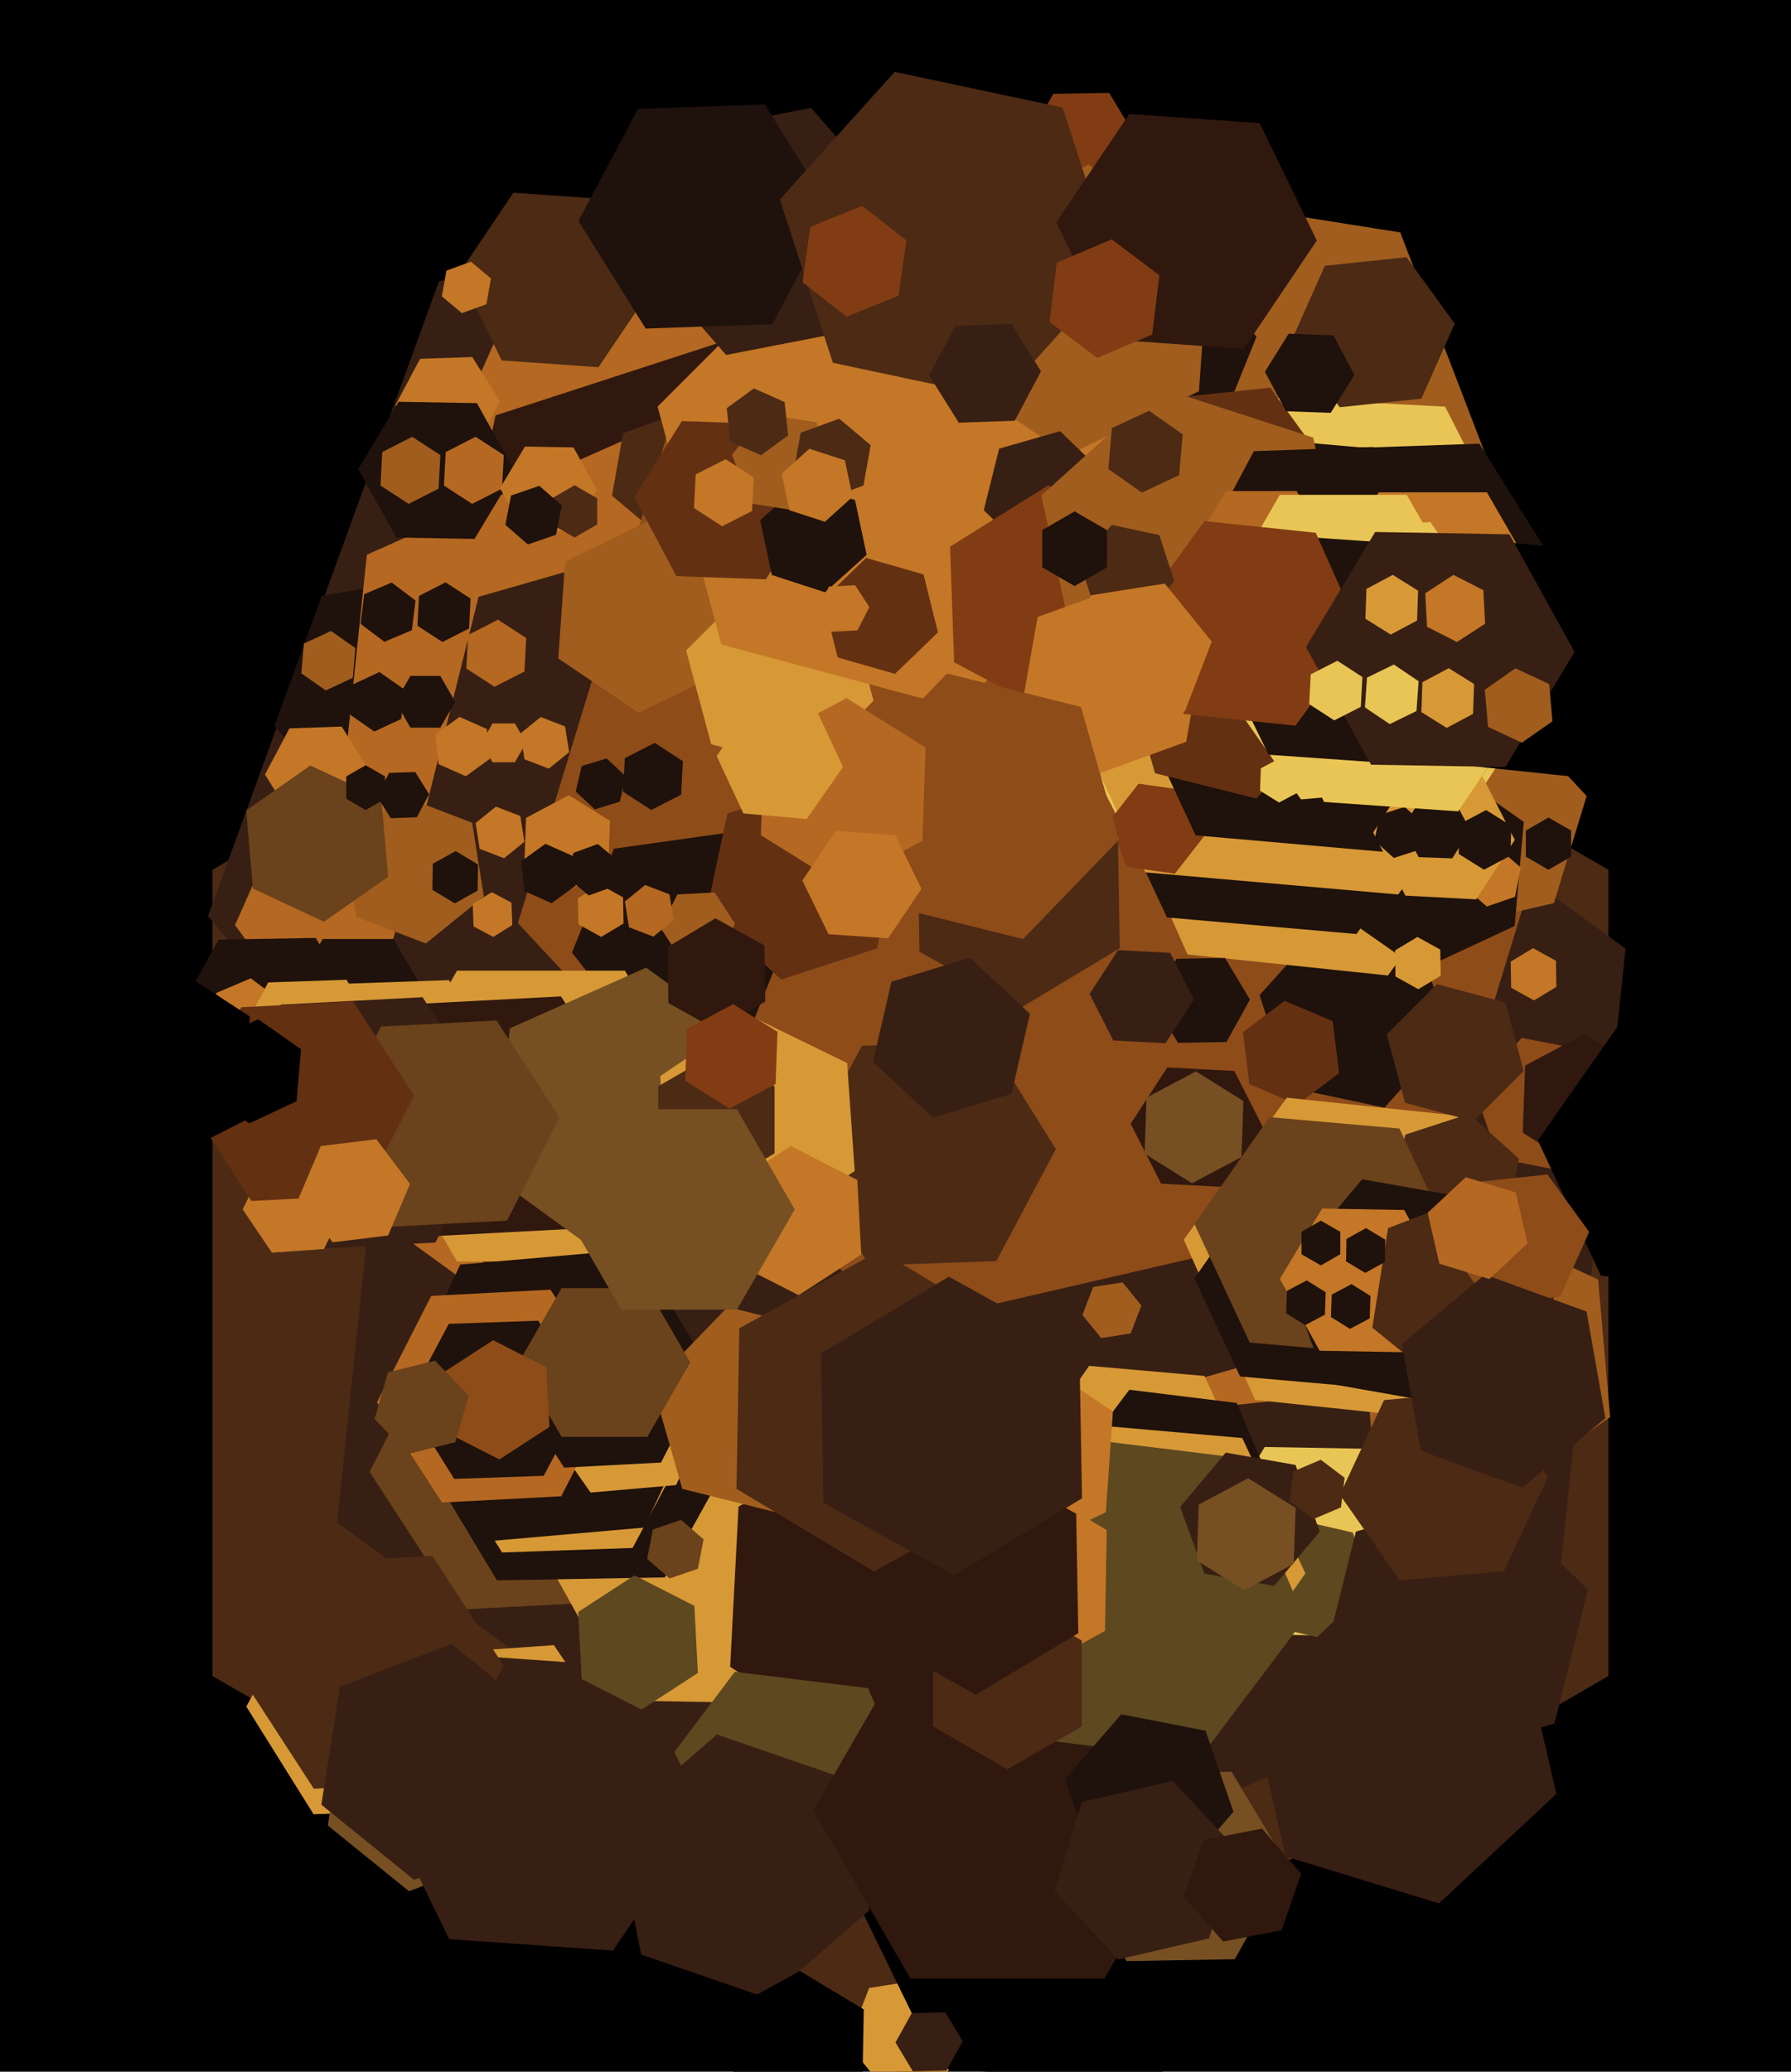 <svg xmlns="http://www.w3.org/2000/svg" width="480px" height="555px">
  <rect width="480" height="555" fill="rgb(1,0,1)"/>
  <polygon points="431.061,449.0 244.0,557.0 56.939,449.0 56.939,233 244.0,125.0 431.061,233.0" fill="rgb(76,42,20)"/>
  <polygon points="415.904,442.091 243.244,518.965 90.34,407.873 110.096,219.909 282.756,143.035 435.66,254.127" fill="rgb(56,31,19)"/>
  <polygon points="350.345,352.654 172.094,384.084 55.75,245.43 117.655,75.346 295.906,43.916 412.25,182.57" fill="rgb(56,31,19)"/>
  <polygon points="347.801,374.623 168.787,393.438 62.986,247.815 136.199,83.377 315.213,64.562 421.014,210.185" fill="rgb(181,104,33)"/>
  <polygon points="133.783,216.344 97.345,222.769 73.562,194.425 86.217,159.656 122.655,153.231 146.438,181.575" fill="rgb(31,17,11)"/>
  <polygon points="363.187,318.715 215.774,366.613 100.586,262.898 132.813,111.285 280.226,63.387 395.414,167.102" fill="rgb(48,24,14)"/>
  <polygon points="363.679,341.397 213.857,408.102 81.179,311.705 98.321,148.603 248.143,81.898 380.821,178.295" fill="rgb(181,104,33)"/>
  <polygon points="166.964,428.902 123.024,431.204 99.06,394.303 119.036,355.098 162.976,352.796 186.94,389.697" fill="rgb(106,66,27)"/>
  <polygon points="193.023,137.927 177.048,143.742 164.025,132.814 166.977,116.073 182.952,110.258 195.975,121.186" fill="rgb(76,42,20)"/>
  <polygon points="339.743,364.115 198.437,404.633 92.695,302.519 128.257,159.885 269.563,119.367 375.305,221.481" fill="rgb(56,31,19)"/>
  <polygon points="115.0,268.0 105.5,284.454 86.5,284.454 77.0,268.0 86.5,251.546 105.5,251.546" fill="rgb(31,17,11)"/>
  <polygon points="122.667,330.074 83.691,331.435 63.024,298.361 81.333,263.926 120.309,262.565 140.976,295.639" fill="rgb(215,153,54)"/>
  <polygon points="127.419,119.873 113.427,120.361 106.009,108.489 112.581,96.127 126.573,95.639 133.991,107.511" fill="rgb(196,119,38)"/>
  <polygon points="94.553,181.589 87.303,184.97 80.75,180.381 81.447,172.411 88.697,169.03 95.25,173.619" fill="rgb(160,93,30)"/>
  <polygon points="137.997,126.367 127.181,144.367 106.184,144.001 96.003,125.633 106.819,107.633 127.816,107.999" fill="rgb(31,17,11)"/>
  <polygon points="383.936,322.24 239.729,355.533 138.793,247.293 182.064,105.76 326.271,72.467 427.207,180.707" fill="rgb(142,76,25)"/>
  <polygon points="388.432,277.406 371.034,296.727 345.603,291.322 337.568,266.594 354.966,247.273 380.397,252.678" fill="rgb(31,17,11)"/>
  <polygon points="201.47,274.64 171.762,278.816 153.292,255.175 164.53,227.36 194.238,223.184 212.708,246.825" fill="rgb(31,17,11)"/>
  <polygon points="335.882,396.702 318.101,422.096 287.219,419.394 274.118,391.298 291.899,365.904 322.781,368.606" fill="rgb(215,153,54)"/>
  <polygon points="431.533,379.637 401.225,400.859 367.691,385.222 364.467,348.363 394.775,327.141 428.309,342.778" fill="rgb(160,93,30)"/>
  <polygon points="235.065,254.067 209.386,262.41 189.321,244.343 194.935,217.933 220.614,209.59 240.679,227.657" fill="rgb(100,48,18)"/>
  <polygon points="432.651,299.625 420.186,313.965 401.535,310.339 395.349,292.375 407.814,278.035 426.465,281.661" fill="rgb(142,76,25)"/>
  <polygon points="92.419,218.873 78.427,219.361 71.009,207.489 77.581,195.127 91.573,194.639 98.991,206.511" fill="rgb(196,119,38)"/>
  <polygon points="398.212,122.012 357.936,171.749 294.723,161.737 271.788,101.988 312.064,52.251 375.277,62.263" fill="rgb(160,93,30)"/>
  <polygon points="403.704,217.645 371.964,261.331 318.26,255.687 296.296,206.355 328.036,162.669 381.74,168.313" fill="rgb(215,153,54)"/>
  <polygon points="174.937,76.814 160.398,98.369 134.461,96.555 123.063,73.186 137.602,51.631 163.539,53.445" fill="rgb(76,42,20)"/>
  <polygon points="194.555,179.539 171.186,190.937 149.631,176.398 151.445,150.461 174.814,139.063 196.369,153.602" fill="rgb(160,93,30)"/>
  <polygon points="417.122,264.394 411.122,267.999 405,264.605 404.878,257.606 410.878,254.001 417,257.395" fill="rgb(196,119,38)"/>
  <polygon points="224.994,423.663 205.423,456.236 167.429,455.572 149.006,422.337 168.577,389.764 206.571,390.428" fill="rgb(215,153,54)"/>
  <polygon points="190.0,299.0 167.5,337.971 122.5,337.971 100.0,299.0 122.5,260.029 167.5,260.029" fill="rgb(215,153,54)"/>
  <polygon points="253.069,557.434 237.266,559.937 227.197,547.503 232.931,532.566 248.734,530.063 258.803,542.497" fill="rgb(215,153,54)"/>
  <polygon points="358.887,287.47 347.706,295.896 334.819,290.425 333.113,276.53 344.294,268.104 357.181,273.575" fill="rgb(100,48,18)"/>
  <polygon points="117.548,130.902 109.529,134.988 101.981,130.086 102.452,121.098 110.471,117.012 118.019,121.914" fill="rgb(160,93,30)"/>
  <polygon points="178.177,422.573 133.184,423.358 110.007,384.785 131.823,345.427 176.816,344.642 199.993,383.215" fill="rgb(31,17,11)"/>
  <polygon points="338.975,302.942 329.172,318.038 311.196,317.096 303.025,301.058 312.828,285.962 330.804,286.904" fill="rgb(48,24,14)"/>
  <polygon points="270.063,450.419 231.75,469.941 195.687,446.522 197.937,403.581 236.25,384.059 272.313,407.478" fill="rgb(48,24,14)"/>
  <polygon points="234.114,187.729 215.729,206.114 190.615,199.385 183.886,174.271 202.271,155.886 227.385,162.615" fill="rgb(215,153,54)"/>
  <polygon points="381.996,413.506 367.059,438.364 338.064,437.858 324.004,412.494 338.941,387.636 367.936,388.142" fill="rgb(233,197,85)"/>
  <polygon points="85.391,296.286 59.395,296.74 46.004,274.454 58.609,251.714 84.605,251.26 97.996,273.546" fill="rgb(31,17,11)"/>
  <polygon points="328.695,279.143 315.697,279.37 309.002,268.227 315.305,256.857 328.303,256.63 334.998,267.773" fill="rgb(31,17,11)"/>
  <polygon points="246.732,485.387 225.066,514.138 189.335,509.751 175.268,476.613 196.934,447.862 232.665,452.249" fill="rgb(93,72,32)"/>
  <polygon points="341.859,510.046 309.426,558.13 251.567,554.084 226.141,501.954 258.574,453.87 316.433,457.916" fill="rgb(1,0,1)"/>
  <polygon points="416.46,241.941 387.229,248.689 366.769,226.749 375.54,198.059 404.771,191.311 425.231,213.251" fill="rgb(160,93,30)"/>
  <polygon points="297.726,50.858 282.728,51.119 275.002,38.262 282.274,25.142 297.272,24.881 304.998,37.738" fill="rgb(129,60,19)"/>
  <polygon points="73.986,278.018 64.781,281.925 56.795,275.907 58.014,265.982 67.219,262.075 75.205,268.093" fill="rgb(196,119,38)"/>
  <polygon points="405.936,248.06 380.56,259.893 357.623,243.833 360.064,215.94 385.44,204.107 408.377,220.167" fill="rgb(31,17,11)"/>
  <polygon points="392.806,208.445 363.554,250.222 312.748,245.777 291.194,199.555 320.446,157.778 371.252,162.223" fill="rgb(31,17,11)"/>
  <polygon points="303.751,143.082 257.082,189.751 193.331,172.669 176.249,108.918 222.918,62.249 286.669,79.331" fill="rgb(196,119,38)"/>
  <polygon points="420.899,174.873 380.595,236.934 306.697,233.062 273.101,167.127 313.405,105.066 387.303,108.938" fill="rgb(233,197,85)"/>
  <polygon points="129.672,240.167 114.129,252.754 95.457,245.586 92.328,225.833 107.871,213.246 126.543,220.414" fill="rgb(160,93,30)"/>
  <polygon points="217.985,134.838 205.267,155.191 181.282,154.353 170.015,133.162 182.733,112.809 206.718,113.647" fill="rgb(100,48,18)"/>
  <polygon points="342.784,402.534 325.331,425.695 296.547,422.16 285.216,395.466 302.669,372.305 331.453,375.84" fill="rgb(31,17,11)"/>
  <polygon points="367.564,426.824 355.97,439.257 339.406,435.433 334.436,419.176 346.03,406.743 362.594,410.567" fill="rgb(93,72,32)"/>
  <polygon points="326.623,115.276 299.886,119.034 283.263,97.758 293.377,72.724 320.114,68.966 336.737,90.242" fill="rgb(31,17,11)"/>
  <polygon points="410.743,341.913 383.117,379.937 336.374,375.024 317.257,332.087 344.883,294.063 391.626,298.976" fill="rgb(215,153,54)"/>
  <polygon points="349.848,421.486 326.905,454.252 287.057,450.766 270.152,414.514 293.095,381.748 332.943,385.234" fill="rgb(215,153,54)"/>
  <polygon points="408.353,286.918 394.918,300.353 376.565,295.435 371.647,277.082 385.082,263.647 403.435,268.565" fill="rgb(76,42,20)"/>
  <polygon points="413.741,183.927 374.738,239.629 306.997,233.702 278.259,172.073 317.262,116.371 385.003,122.298" fill="rgb(215,153,54)"/>
  <polygon points="187.038,420.248 179.474,422.853 173.436,417.605 174.962,409.752 182.526,407.147 188.564,412.395" fill="rgb(106,66,27)"/>
  <polygon points="153.607,329.192 117.656,331.076 98.049,300.884 114.393,268.808 150.344,266.924 169.951,297.116" fill="rgb(48,24,14)"/>
  <polygon points="439.265,304.539 423.372,312.989 408.107,303.45 408.735,285.461 424.628,277.011 439.893,286.55" fill="rgb(48,24,14)"/>
  <polygon points="201.361,322.511 164.819,338.781 132.458,315.269 136.639,275.489 173.181,259.219 205.542,282.731" fill="rgb(118,80,34)"/>
  <polygon points="233.039,511.72 205.869,535.339 171.83,523.618 164.961,488.28 192.131,464.661 226.17,476.382" fill="rgb(56,31,19)"/>
  <polygon points="169.547,414.682 134.568,415.903 116.021,386.221 132.453,355.318 167.432,354.097 185.979,383.779" fill="rgb(215,153,54)"/>
  <polygon points="330.936,524.858 301.941,525.364 287.004,500.506 301.064,475.142 330.059,474.636 344.996,499.494" fill="rgb(118,80,34)"/>
  <polygon points="322.873,223.809 314.87,234.053 301.996,232.244 297.127,220.191 305.13,209.947 318.004,211.756" fill="rgb(129,60,19)"/>
  <polygon points="231.143,558.301 213.651,567.997 196.508,557.696 196.857,537.699 214.349,528.003 231.492,538.304" fill="rgb(1,0,1)"/>
  <polygon points="125.709,168.357 118.581,171.989 111.872,167.632 112.291,159.643 119.419,156.011 126.128,160.368" fill="rgb(31,17,11)"/>
  <polygon points="300.113,254.029 273.541,269.995 246.428,254.966 245.887,223.971 272.459,208.005 299.572,223.034" fill="rgb(76,42,20)"/>
  <polygon points="94.128,298.809 73.141,299.542 62.013,281.733 71.872,263.191 92.859,262.458 103.987,280.267" fill="rgb(215,153,54)"/>
  <polygon points="228.962,88.415 194.605,95.093 171.643,68.678 183.038,35.585 217.395,28.907 240.357,55.322" fill="rgb(56,31,19)"/>
  <polygon points="399.496,205.402 349.526,207.147 323.03,164.745 346.504,120.598 396.474,118.853 422.97,161.255" fill="rgb(31,17,11)"/>
  <polygon points="377.89,347.528 361.256,371.283 332.366,368.755 320.11,342.472 336.744,318.717 365.634,321.245" fill="rgb(31,17,11)"/>
  <polygon points="417.764,178.404 382.202,229.191 320.438,223.787 294.236,167.596 329.798,116.809 391.562,122.213" fill="rgb(31,17,11)"/>
  <polygon points="321.332,104.809 286.279,121.905 253.947,100.096 256.668,61.191 291.721,44.095 324.053,65.904" fill="rgb(160,93,30)"/>
  <polygon points="403.377,328.044 386.258,333.607 372.881,321.562 376.623,303.956 393.742,298.393 407.119,310.438" fill="rgb(76,42,20)"/>
  <polygon points="118.017,484.834 84.038,486.02 66.021,457.187 81.983,427.166 115.962,425.98 133.979,454.813" fill="rgb(215,153,54)"/>
  <polygon points="172.664,409.224 129.827,412.971 105.164,377.748 123.336,338.776 166.173,335.029 190.836,370.252" fill="rgb(31,17,11)"/>
  <polygon points="181.192,397.84 158.28,399.845 145.088,381.005 154.808,360.16 177.72,358.155 190.912,376.995" fill="rgb(215,153,54)"/>
  <polygon points="130.362,81.5 123.784,83.894 118.422,79.394 119.638,72.5 126.216,70.106 131.578,74.606" fill="rgb(196,119,38)"/>
  <polygon points="104.032,234.875 86.83,246.92 67.798,238.045 65.968,217.125 83.17,205.08 102.202,213.955" fill="rgb(106,66,27)"/>
  <polygon points="406.038,240.248 398.474,242.853 392.436,237.605 393.962,229.752 401.526,227.147 407.564,232.395" fill="rgb(196,119,38)"/>
  <polygon points="135.76,496.621 109.62,506.655 87.86,489.034 92.24,461.379 118.38,451.345 140.14,468.966" fill="rgb(118,80,34)"/>
  <polygon points="150.428,400.837 118.472,402.512 101.044,375.675 115.572,347.163 147.528,345.488 164.956,372.325" fill="rgb(181,104,33)"/>
  <polygon points="253.635,554.715 244.637,554.872 240.001,547.157 244.365,539.285 253.363,539.128 257.999,546.843" fill="rgb(56,31,19)"/>
  <polygon points="303.035,357.217 295.133,358.469 290.098,352.251 292.965,344.783 300.867,343.531 305.902,349.749" fill="rgb(160,93,30)"/>
  <polygon points="140.535,225.509 135.095,229.914 128.56,227.405 127.465,220.491 132.905,216.086 139.44,218.595" fill="rgb(196,119,38)"/>
  <polygon points="389.867,334.05 369.792,362.721 334.925,359.67 320.133,327.95 340.208,299.279 375.075,302.33" fill="rgb(106,66,27)"/>
  <polygon points="346.397,160.698 313.578,164.147 294.181,137.449 307.603,107.302 340.422,103.853 359.819,130.551" fill="rgb(100,48,18)"/>
  <polygon points="292.229,143.809 275.887,148.495 263.659,136.686 267.771,120.191 284.113,115.505 296.341,127.314" fill="rgb(56,31,19)"/>
  <polygon points="232.266,148.635 221.119,158.672 206.853,154.037 203.734,139.365 214.881,129.328 229.147,133.963" fill="rgb(31,17,11)"/>
  <polygon points="103.196,214.0 98.0,217.0 92.804,214.0 92.804,208.0 98.0,205.0 103.196,208.0" fill="rgb(31,17,11)"/>
  <polygon points="207.017,86.834 173.038,88.02 155.021,59.187 170.983,29.166 204.962,27.98 222.979,56.813" fill="rgb(31,17,11)"/>
  <polygon points="322.0,485.0 296.0,530.033 244.0,530.033 218.0,485.0 244.0,439.967 296.0,439.967" fill="rgb(48,24,14)"/>
  <polygon points="134.548,130.902 126.529,134.988 118.981,130.086 119.452,121.098 127.471,117.012 135.019,121.914" fill="rgb(181,104,33)"/>
  <polygon points="309.371,175.554 283.082,191.981 255.711,177.427 254.629,146.446 280.918,130.019 308.289,144.573" fill="rgb(129,60,19)"/>
  <polygon points="405.974,224.994 395.626,240.929 376.652,239.935 368.026,223.006 378.374,207.071 397.348,208.065" fill="rgb(215,153,54)"/>
  <polygon points="360.895,159.288 328.94,188.06 288.045,174.773 279.105,132.712 311.06,103.94 351.955,117.227" fill="rgb(160,93,30)"/>
  <polygon points="407.514,351.557 386.945,376.07 355.431,370.513 344.486,340.443 365.055,315.93 396.569,321.487" fill="rgb(31,17,11)"/>
  <polygon points="356.168,193.774 336.718,213.915 309.55,207.142 301.832,180.226 321.282,160.085 348.45,166.858" fill="rgb(100,48,18)"/>
  <polygon points="349.65,433.728 321.364,471.264 274.715,465.536 256.35,422.272 284.636,384.736 331.285,390.464" fill="rgb(93,72,32)"/>
  <polygon points="404.784,229.239 397.721,232.995 390.936,228.756 391.216,220.761 398.279,217.005 405.064,221.244" fill="rgb(31,17,11)"/>
  <polygon points="131.308,203.254 124.836,207.956 117.528,204.702 116.692,196.746 123.164,192.044 130.472,195.298" fill="rgb(196,119,38)"/>
  <polygon points="298.995,72.564 268.215,106.749 223.22,97.185 209.005,53.436 239.785,19.251 284.78,28.815" fill="rgb(76,42,20)"/>
  <polygon points="107.553,192.589 100.303,195.97 93.75,191.381 94.447,183.411 101.697,180.03 108.25,184.619" fill="rgb(31,17,11)"/>
  <polygon points="380.202,227.684 373.545,229.847 368.343,225.163 369.798,218.316 376.455,216.153 381.657,220.837" fill="rgb(31,17,11)"/>
  <polygon points="116.696,332.869 78.748,334.858 58.052,302.989 75.304,269.131 113.252,267.142 133.948,299.011" fill="rgb(56,31,19)"/>
  <polygon points="296.384,405.098 272.117,416.934 249.733,401.836 251.616,374.902 275.883,363.066 298.267,378.164" fill="rgb(196,119,38)"/>
  <polygon points="369.957,175.138 337.977,176.254 321.019,149.117 336.043,120.862 368.023,119.746 384.981,146.883" fill="rgb(31,17,11)"/>
  <polygon points="251.38,169.41 239.871,180.525 224.491,176.115 220.62,160.59 232.129,149.475 247.509,153.885" fill="rgb(100,48,18)"/>
  <polygon points="393.995,222.314 389.225,229.947 380.231,229.632 376.005,221.686 380.775,214.053 389.769,214.368" fill="rgb(31,17,11)"/>
  <polygon points="111.709,218.936 104.714,219.181 101.004,213.244 104.291,207.064 111.286,206.819 114.996,212.756" fill="rgb(31,17,11)"/>
  <polygon points="223.828,126.19 215.017,137.07 201.19,134.88 196.172,121.81 204.983,110.93 218.81,113.12" fill="rgb(160,93,30)"/>
  <polygon points="231.426,130.071 221.09,133.833 212.663,126.762 214.574,115.929 224.91,112.167 233.337,119.238" fill="rgb(76,42,20)"/>
  <polygon points="159.998,131.227 153.303,142.37 140.305,142.143 134.002,130.773 140.697,119.63 153.695,119.857" fill="rgb(196,119,38)"/>
  <polygon points="163.025,232.889 151.546,238.992 140.522,232.103 140.975,219.111 152.454,213.008 163.478,219.897" fill="rgb(196,119,38)"/>
  <polygon points="211.222,116.661 203.941,121.951 195.719,118.29 194.778,109.339 202.059,104.049 210.281,107.71" fill="rgb(76,42,20)"/>
  <polygon points="177.161,391.805 151.196,393.166 137.036,371.361 148.839,348.195 174.804,346.834 188.964,368.639" fill="rgb(31,17,11)"/>
  <polygon points="386.997,343.384 375.666,362.242 353.669,361.858 343.003,342.616 354.334,323.758 376.331,324.142" fill="rgb(196,119,38)"/>
  <polygon points="110.389,168.815 103.025,171.94 96.636,167.126 97.611,159.185 104.975,156.06 111.364,160.874" fill="rgb(31,17,11)"/>
  <polygon points="355.088,352.18 349.791,354.996 344.702,351.817 344.912,345.82 350.209,343.004 355.298,346.183" fill="rgb(31,17,11)"/>
  <polygon points="231.139,385.016 210.993,405.877 182.855,398.861 174.861,370.984 195.007,350.123 223.145,357.139" fill="rgb(160,93,30)"/>
  <polygon points="410.912,187.511 390.781,217.357 354.869,214.845 339.088,182.489 359.219,152.643 395.131,155.155" fill="rgb(233,197,85)"/>
  <polygon points="166.119,214.774 159.425,216.821 154.306,212.047 155.881,205.226 162.575,203.179 167.694,207.953" fill="rgb(31,17,11)"/>
  <polygon points="296.144,436.906 272.529,449.996 249.385,436.09 249.856,409.094 273.471,396.004 296.615,409.91" fill="rgb(196,119,38)"/>
  <polygon points="357.0,148.0 347.5,164.454 328.5,164.454 319.0,148.0 328.5,131.546 347.5,131.546" fill="rgb(181,104,33)"/>
  <polygon points="413.0,157.0 398.5,182.115 369.5,182.115 355.0,157.0 369.5,131.885 398.5,131.885" fill="rgb(196,119,38)"/>
  <polygon points="150.506,470.094 133.548,471.279 124.041,457.186 131.494,441.906 148.452,440.721 157.959,454.814" fill="rgb(215,153,54)"/>
  <polygon points="135.884,326.999 104.926,328.621 88.042,302.622 102.116,275.001 133.074,273.379 149.958,299.378" fill="rgb(106,66,27)"/>
  <polygon points="317.917,198.712 293.485,207.605 273.568,190.893 278.083,165.288 302.515,156.395 322.432,173.107" fill="rgb(196,119,38)"/>
  <polygon points="491.848,312.486 468.905,345.252 429.057,341.766 412.152,305.514 435.095,272.748 474.943,276.234" fill="rgb(1,0,1)"/>
  <polygon points="188.893,486.069 164.288,522.547 120.396,519.478 101.107,479.931 125.712,443.453 169.604,446.522" fill="rgb(56,31,19)"/>
  <polygon points="394.0,162.0 377.0,191.445 343.0,191.445 326.0,162.0 343.0,132.555 377.0,132.555" fill="rgb(233,197,85)"/>
  <polygon points="289.919,462.5 270.0,474.0 250.081,462.5 250.081,439.5 270.0,428.0 289.919,439.5" fill="rgb(76,42,20)"/>
  <polygon points="389.517,210.585 348.673,214.159 325.156,180.573 342.483,143.415 383.327,139.841 406.844,173.427" fill="rgb(233,197,85)"/>
  <polygon points="119.062,477.353 84.11,479.185 65.048,449.832 80.938,418.647 115.89,416.815 134.952,446.168" fill="rgb(76,42,20)"/>
  <polygon points="145.718,395.353 121.733,396.191 109.015,375.838 120.282,354.647 144.267,353.809 156.985,374.162" fill="rgb(31,17,11)"/>
  <polygon points="122.0,188.0 118.0,194.928 110.0,194.928 106.0,188.0 110.0,181.072 118.0,181.072" fill="rgb(31,17,11)"/>
  <polygon points="353.711,410.299 341.498,424.854 322.787,421.555 316.289,403.701 328.502,389.146 347.213,392.445" fill="rgb(56,31,19)"/>
  <polygon points="299.901,224.951 274.199,251.567 238.298,242.616 228.099,207.049 253.801,180.433 289.702,189.384" fill="rgb(142,76,25)"/>
  <polygon points="185.0,365.0 173.5,384.919 150.5,384.919 139.0,365.0 150.5,345.081 173.5,345.081" fill="rgb(106,66,27)"/>
  <polygon points="359.196,336.0 354.0,339.0 348.804,336.0 348.804,330.0 354.0,327.0 359.196,330.0" fill="rgb(31,17,11)"/>
  <polygon points="154.308,237.254 147.836,241.956 140.528,238.702 139.692,230.746 146.164,226.044 153.472,229.298" fill="rgb(31,17,11)"/>
  <polygon points="288.988,437.514 261.558,453.995 233.571,438.481 233.012,406.486 260.442,390.005 288.429,405.519" fill="rgb(48,24,14)"/>
  <polygon points="140.548,179.902 132.529,183.988 124.981,179.086 125.452,170.098 133.471,166.012 141.019,170.914" fill="rgb(181,104,33)"/>
  <polygon points="192.446,256.387 182.46,256.91 177.014,248.523 181.554,239.613 191.54,239.09 196.986,247.477" fill="rgb(160,93,30)"/>
  <polygon points="450.808,180.658 430.236,208.974 395.428,205.316 381.192,173.342 401.764,145.026 436.572,148.684" fill="rgb(1,0,1)"/>
  <polygon points="180.535,246.509 175.095,250.914 168.56,248.405 167.465,241.491 172.905,237.086 179.44,239.595" fill="rgb(181,104,33)"/>
  <polygon points="392.917,176.372 373.905,204.559 339.987,202.187 325.083,171.628 344.095,143.441 378.013,145.813" fill="rgb(31,17,11)"/>
  <polygon points="267.017,337.834 233.038,339.02 215.021,310.187 230.983,280.166 264.962,278.98 282.979,307.813" fill="rgb(76,42,20)"/>
  <polygon points="332.721,309.949 319.477,316.991 306.756,309.042 307.279,294.051 320.523,287.009 333.244,294.958" fill="rgb(118,80,34)"/>
  <polygon points="364.836,170.136 347.202,194.406 317.366,191.271 305.164,163.864 322.798,139.594 352.634,142.729" fill="rgb(129,60,19)"/>
  <polygon points="229.065,313.713 205.023,329.929 178.958,317.217 176.935,288.287 200.977,272.071 227.042,284.783" fill="rgb(215,153,54)"/>
  <polygon points="352.915,64.441 333.343,93.458 298.428,91.016 283.085,59.559 302.657,30.542 337.572,32.984" fill="rgb(48,24,14)"/>
  <polygon points="247.201,225.248 225.128,236.985 203.926,223.737 204.799,198.752 226.872,187.015 248.074,200.263" fill="rgb(181,104,33)"/>
  <polygon points="330.577,485.389 315.488,502.747 292.911,498.358 285.423,476.611 300.512,459.253 323.089,463.642" fill="rgb(31,17,11)"/>
  <polygon points="271.949,112.721 256.958,113.244 249.009,100.523 256.051,87.279 271.042,86.756 278.991,99.477" fill="rgb(56,31,19)"/>
  <polygon points="416.616,461.702 381.049,471.901 354.433,446.199 363.384,410.298 398.951,400.099 425.567,425.801" fill="rgb(56,31,19)"/>
  <polygon points="230.82,336.08 214.047,346.973 196.227,337.893 195.18,317.92 211.953,307.027 229.773,316.107" fill="rgb(196,119,38)"/>
  <polygon points="160.062,140.5 154.0,144.0 147.938,140.5 147.938,133.5 154.0,130.0 160.062,133.5" fill="rgb(76,42,20)"/>
  <polygon points="314.716,155.703 306.017,165.364 293.301,162.661 289.284,150.297 297.983,140.636 310.699,143.339" fill="rgb(76,42,20)"/>
  <polygon points="421.995,174.628 403.453,205.486 367.459,204.858 350.005,173.372 368.547,142.514 404.541,143.142" fill="rgb(56,31,19)"/>
  <polygon points="394.784,191.239 387.721,194.995 380.936,190.756 381.216,182.761 388.279,179.005 395.064,183.244" fill="rgb(215,153,54)"/>
  <polygon points="207.588,309.0 192.0,318.0 176.412,309.0 176.412,291.0 192.0,282.0 207.588,291.0" fill="rgb(76,42,20)"/>
  <polygon points="348.088,212.18 342.791,214.996 337.702,211.817 337.912,205.82 343.209,203.004 348.298,206.183" fill="rgb(233,197,85)"/>
  <polygon points="246.961,238.116 238.014,251.381 222.053,250.265 215.039,235.884 223.986,222.619 239.947,223.735" fill="rgb(196,119,38)"/>
  <polygon points="271.858,400.147 234.25,420.993 197.391,398.847 198.142,355.853 235.75,335.007 272.609,357.153" fill="rgb(76,42,20)"/>
  <polygon points="167.122,247.394 161.122,250.999 155,247.605 154.878,240.606 160.878,237.001 167,240.395" fill="rgb(196,119,38)"/>
  <polygon points="398.019,167.086 390.471,171.988 382.452,167.902 381.981,158.914 389.529,154.012 397.548,158.098" fill="rgb(196,119,38)"/>
  <polygon points="289.985,401.392 255.698,421.994 220.713,402.602 220.015,362.608 254.302,342.006 289.287,361.398" fill="rgb(56,31,19)"/>
  <polygon points="128,238.605 121.878,241.999 115.878,238.394 116,231.395 122.122,228.001 128.122,231.606" fill="rgb(31,17,11)"/>
  <polygon points="164.362,237.5 157.784,239.894 152.422,235.394 153.638,228.5 160.216,226.106 165.578,230.606" fill="rgb(31,17,11)"/>
  <polygon points="308.778,89.629 294.05,95.881 281.272,86.252 283.222,70.371 297.95,64.119 310.728,73.748" fill="rgb(129,60,19)"/>
  <polygon points="379.784,166.239 372.721,169.995 365.936,165.756 366.216,157.761 373.279,154.005 380.064,158.244" fill="rgb(215,153,54)"/>
  <polygon points="403.06,420.936 375.167,423.377 359.107,400.44 370.94,375.064 398.833,372.623 414.893,395.56" fill="rgb(76,42,20)"/>
  <polygon points="296.66,152.0 288.0,157.0 279.34,152.0 279.34,142.0 288.0,137.0 296.66,142.0" fill="rgb(31,17,11)"/>
  <polygon points="240.82,79.235 226.912,84.854 215.092,75.619 217.18,60.765 231.088,55.146 242.908,64.381" fill="rgb(129,60,19)"/>
  <polygon points="316.011,127.309 306.041,131.958 297.031,125.649 297.989,114.691 307.959,110.042 316.969,116.351" fill="rgb(76,42,20)"/>
  <polygon points="421.062,229.5 415.0,233.0 408.938,229.5 408.938,222.5 415.0,219.0 421.062,222.5" fill="rgb(31,17,11)"/>
  <polygon points="229.812,168.871 222.822,169.237 219.01,163.366 222.188,157.129 229.178,156.763 232.99,162.634" fill="rgb(196,119,38)"/>
  <polygon points="324.05,519.284 299.691,524.908 282.641,506.624 289.95,482.716 314.309,477.092 331.359,495.376" fill="rgb(56,31,19)"/>
  <polygon points="205.119,268.272 192.262,275.998 179.142,268.726 178.881,253.728 191.738,246.002 204.858,253.274" fill="rgb(48,24,14)"/>
  <polygon points="413.983,362.992 388.776,372.668 367.793,355.676 372.017,329.008 397.224,319.332 418.207,336.324" fill="rgb(76,42,20)"/>
  <polygon points="364.709,189.357 357.581,192.989 350.872,188.632 351.291,180.643 358.419,177.011 365.128,181.368" fill="rgb(233,197,85)"/>
  <polygon points="201.548,136.902 193.529,140.988 185.981,136.086 186.452,127.098 194.471,123.012 202.019,127.914" fill="rgb(196,119,38)"/>
  <polygon points="319.981,267.733 312.356,279.474 298.375,278.741 292.019,266.267 299.644,254.526 313.625,255.259" fill="rgb(56,31,19)"/>
  <polygon points="187.038,448.172 171.942,457.975 155.904,449.804 154.962,431.828 170.058,422.025 186.096,430.196" fill="rgb(93,72,32)"/>
  <polygon points="86.829,334.607 72.863,335.583 65.034,323.977 71.171,311.393 85.137,310.417 92.966,322.023" fill="rgb(196,119,38)"/>
  <polygon points="149.038,143.248 141.474,145.853 135.436,140.605 136.962,132.752 144.526,130.147 150.564,135.395" fill="rgb(31,17,11)"/>
  <polygon points="213.0,324.0 197.5,350.847 166.5,350.847 151.0,324.0 166.5,297.153 197.5,297.153" fill="rgb(118,80,34)"/>
  <polygon points="182.548,212.902 174.529,216.988 166.981,212.086 167.452,203.098 175.471,199.012 183.019,203.914" fill="rgb(31,17,11)"/>
  <polygon points="317.586,190.543 297.833,193.672 285.246,178.129 292.414,159.457 312.167,156.328 324.754,171.871" fill="rgb(196,119,38)"/>
  <polygon points="380.931,106.798 359.052,109.098 346.121,91.3 355.069,71.202 376.948,68.902 389.879,86.7" fill="rgb(76,42,20)"/>
  <polygon points="362.993,100.419 356.634,110.595 344.641,110.177 339.007,99.581 345.366,89.405 357.359,89.823" fill="rgb(31,17,11)"/>
  <polygon points="359.389,403.815 352.025,406.94 345.636,402.126 346.611,394.185 353.975,391.06 360.364,395.874" fill="rgb(76,42,20)"/>
  <polygon points="97.339,320.16 67.38,321.73 51.041,296.57 64.661,269.84 94.62,268.27 110.959,293.43" fill="rgb(100,48,18)"/>
  <polygon points="140.869,492.138 110.994,503.606 86.125,483.468 91.131,451.862 121.006,440.394 145.875,460.532" fill="rgb(56,31,19)"/>
  <polygon points="152.535,201.509 147.095,205.914 140.56,203.405 139.465,196.491 144.905,192.086 151.44,194.595" fill="rgb(196,119,38)"/>
  <polygon points="207.873,290.419 195.511,296.991 183.639,289.573 184.127,275.581 196.489,269.009 208.361,276.427" fill="rgb(129,60,19)"/>
  <polygon points="379.632,190.474 372.442,193.981 365.81,189.507 366.368,181.526 373.558,178.019 380.19,182.493" fill="rgb(233,197,85)"/>
  <polygon points="418.168,347.371 399.272,349.357 388.104,333.986 395.832,316.629 414.728,314.643 425.896,330.014" fill="rgb(142,76,25)"/>
  <polygon points="79.468,295.03 66.78,300.947 55.312,292.917 56.532,278.97 69.22,273.053 80.688,281.083" fill="rgb(1,0,1)"/>
  <polygon points="430.251,379.919 408.036,398.559 380.785,388.641 375.749,360.081 397.964,341.441 425.215,351.359" fill="rgb(56,31,19)"/>
  <polygon points="271.09,293.004 250.051,299.436 233.961,284.432 238.91,262.996 259.949,256.564 276.039,271.568" fill="rgb(56,31,19)"/>
  <polygon points="147.256,382.264 133.837,390.978 119.581,383.714 118.744,367.736 132.163,359.022 146.419,366.286" fill="rgb(142,76,25)"/>
  <polygon points="367.088,353.18 361.791,355.996 356.702,352.817 356.912,346.82 362.209,344.004 367.298,347.183" fill="rgb(31,17,11)"/>
  <polygon points="65.483,300.25 40.535,312.962 17.052,297.712 18.517,269.75 43.465,257.038 66.948,272.288" fill="rgb(1,0,1)"/>
  <polygon points="228.511,133.09 221.079,139.781 211.569,136.691 209.489,126.91 216.921,120.219 226.431,123.309" fill="rgb(196,119,38)"/>
  <polygon points="141.0,199.0 138.0,204.196 132.0,204.196 129.0,199.0 132.0,193.804 138.0,193.804" fill="rgb(196,119,38)"/>
  <polygon points="104.027,330.98 89.139,332.808 80.112,320.828 85.973,307.02 100.861,305.192 109.888,317.172" fill="rgb(196,119,38)"/>
  <polygon points="409.388,333.093 399.149,342.641 385.761,338.548 382.612,324.907 392.851,315.359 406.239,319.452" fill="rgb(181,104,33)"/>
  <polygon points="386.122,261.394 380.122,264.999 374,261.605 373.878,254.606 379.878,251.001 386,254.395" fill="rgb(215,153,54)"/>
  <polygon points="417.121,480.572 385.673,509.898 344.552,497.326 334.879,455.428 366.327,426.102 407.448,438.674" fill="rgb(56,31,19)"/>
  <polygon points="371.143,338.09 365.895,340.999 360.752,337.909 360.857,331.91 366.105,329.001 371.248,332.091" fill="rgb(31,17,11)"/>
  <polygon points="137.298,247.817 132.209,250.996 126.912,248.18 126.702,242.183 131.791,239.004 137.088,241.82" fill="rgb(196,119,38)"/>
  <polygon points="225.935,205.482 216.185,219.407 199.249,217.926 192.065,202.518 201.815,188.593 218.751,190.074" fill="rgb(215,153,54)"/>
  <polygon points="346.721,418.949 333.477,425.991 320.756,418.042 321.279,403.051 334.523,396.009 347.244,403.958" fill="rgb(118,80,34)"/>
  <polygon points="343.497,517.075 327.791,520.128 317.294,508.053 322.503,492.925 338.209,489.872 348.706,501.947" fill="rgb(48,24,14)"/>
  <polygon points="416.063,193.226 407.872,198.962 398.808,194.736 397.937,184.774 406.128,179.038 415.192,183.264" fill="rgb(160,93,30)"/>
  <polygon points="122.031,386.351 109.417,389.496 100.386,380.145 103.969,367.649 116.583,364.504 125.614,373.855" fill="rgb(106,66,27)"/>
</svg>